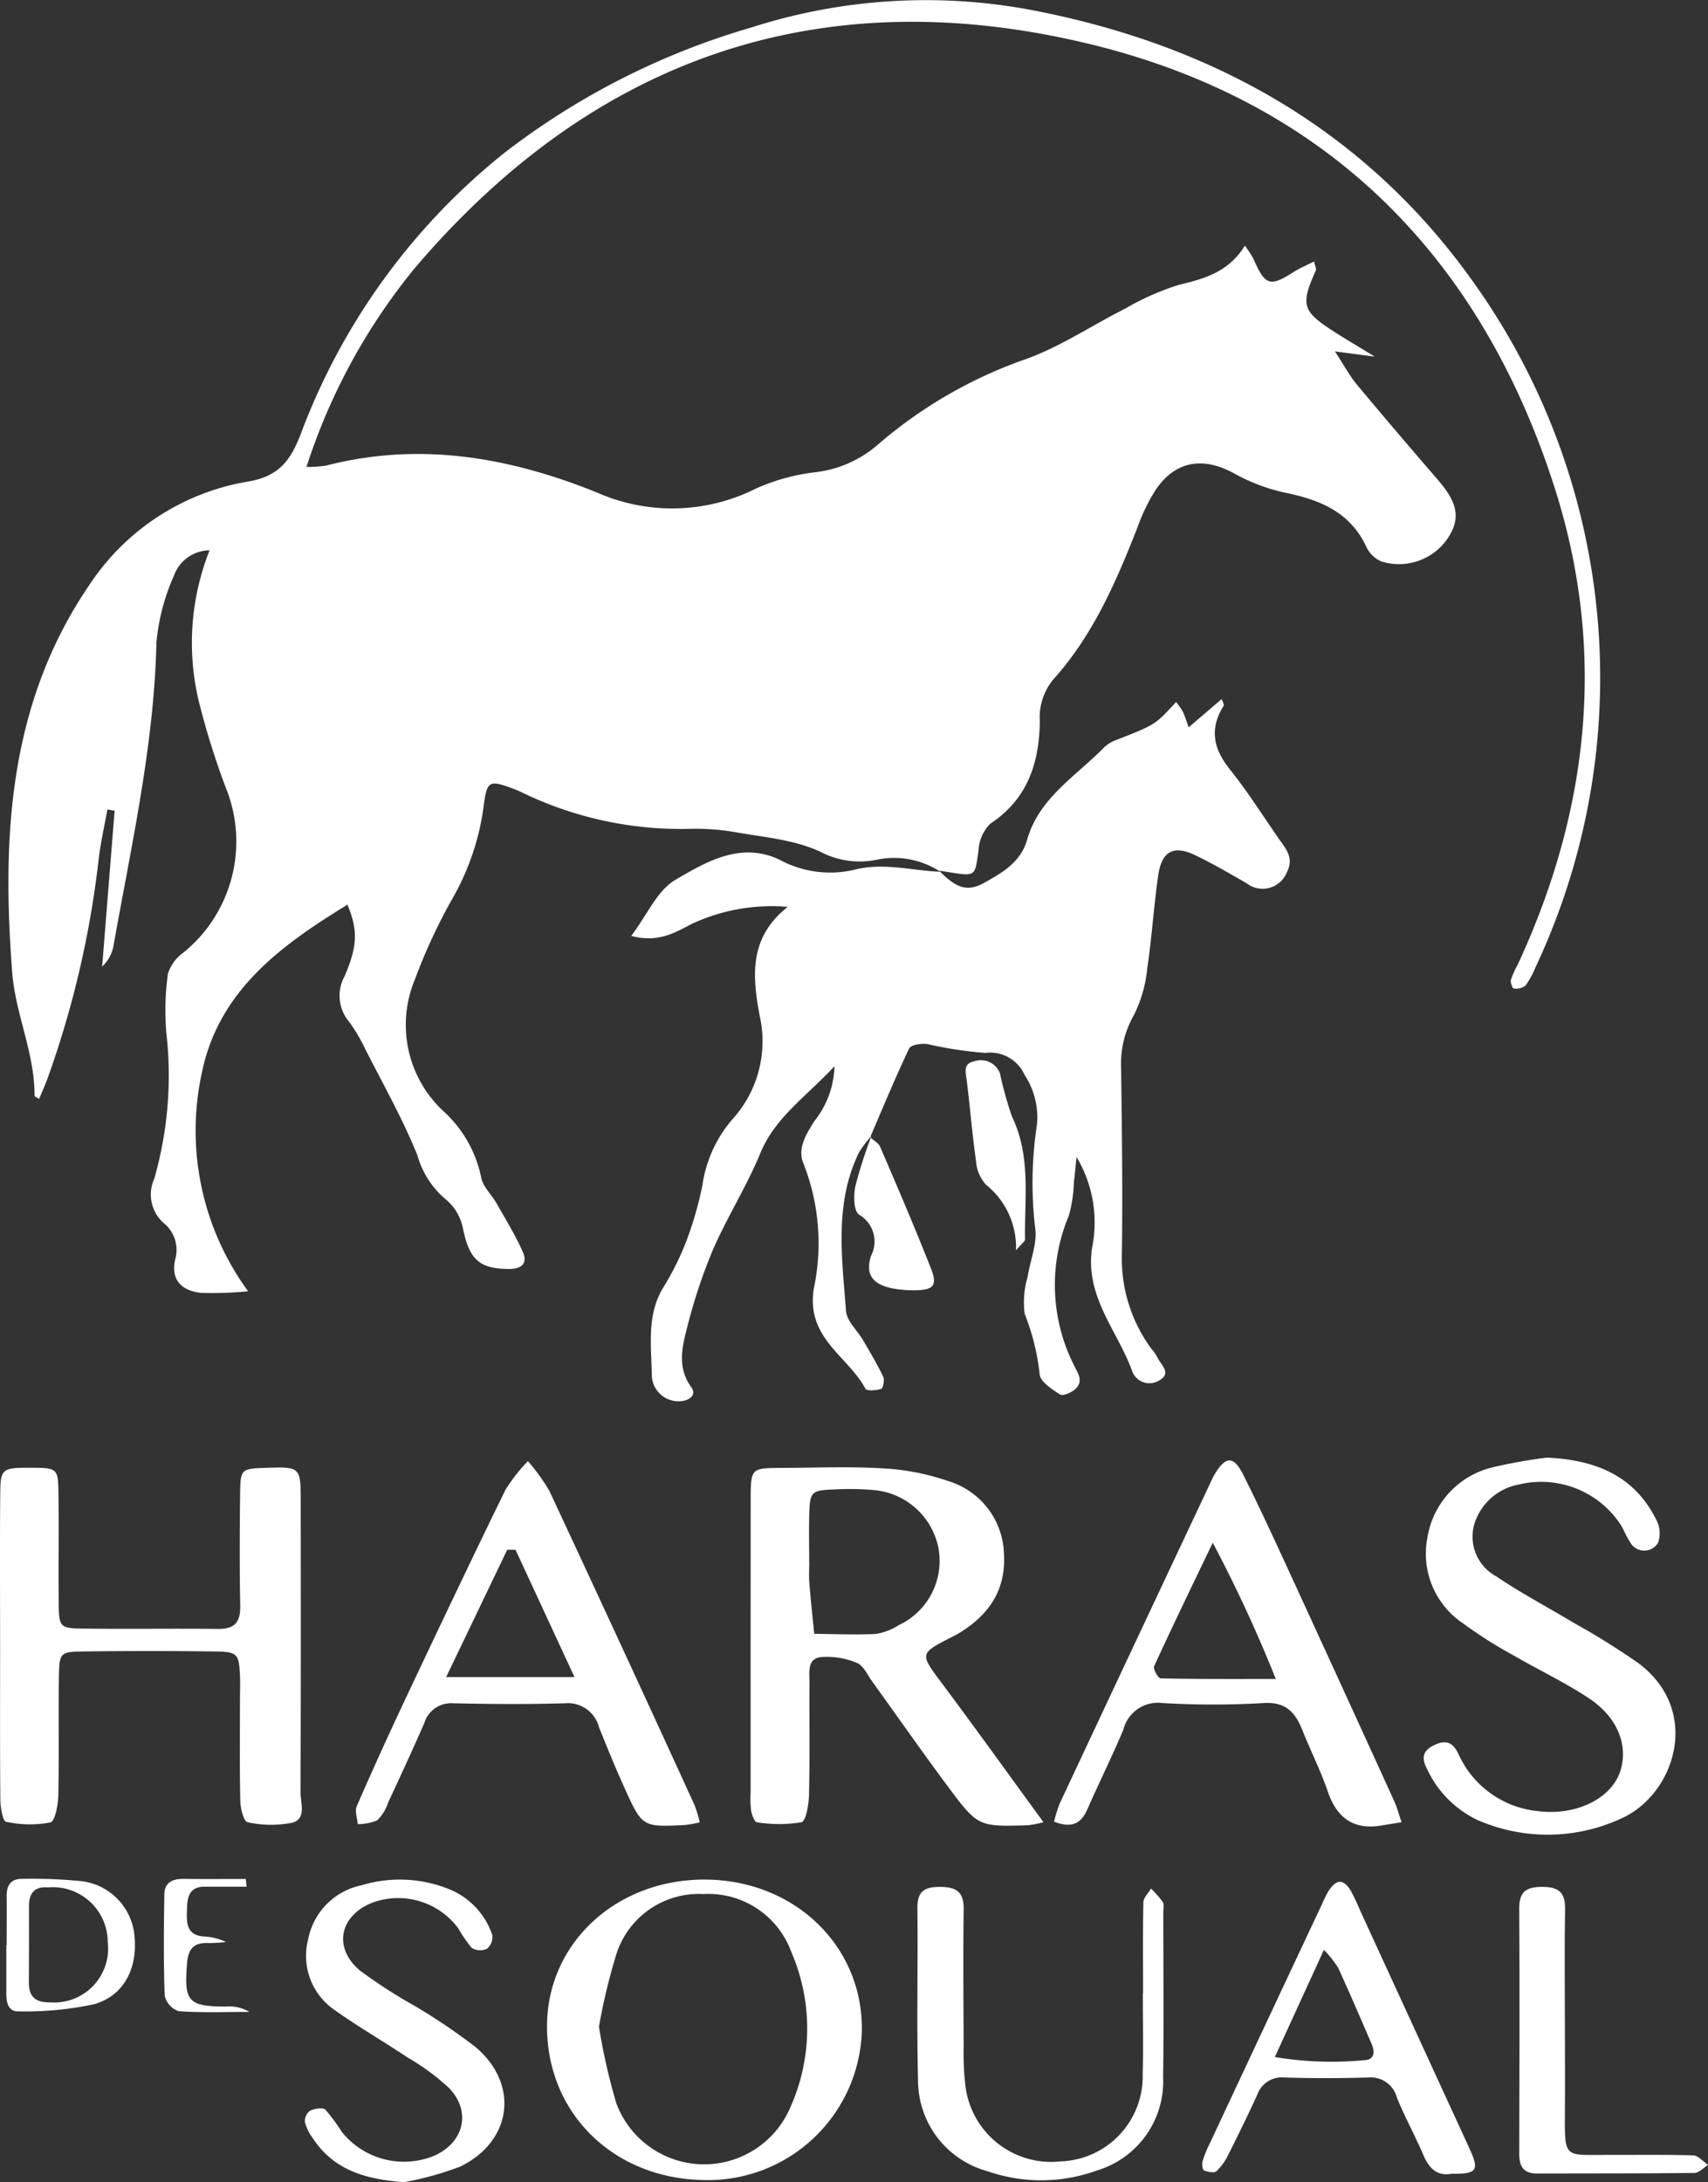<svg xmlns="http://www.w3.org/2000/svg" width="127.342" height="162.653" viewBox="0 0 127.342 162.653">
  <rect x="0" y="0" width="127.342" height="162.653" fill="#333333" stroke="none"/>
  <g id="Groupe_1" data-name="Groupe 1" transform="translate(-435.865 -215.687)">
    <path id="Tracé_1" data-name="Tracé 1" d="M506.551,280.666a6.3,6.3,0,0,0-4.7-.906,6.279,6.279,0,0,1-4.18-.55c-1.977-.951-4.346-1.121-6.566-1.521a17.178,17.178,0,0,0-3.383-.218,27.185,27.185,0,0,1-12.144-2.61c-.237-.11-.469-.231-.713-.323-2.006-.759-2.12-.718-2.39,1.423a18.807,18.807,0,0,1-2.386,6.847,42.273,42.273,0,0,0-2.722,5.9,8.783,8.783,0,0,0,2.182,9.85,9.107,9.107,0,0,1,2.765,4.892c.131.693.779,1.281,1.152,1.939.677,1.194,1.4,2.37,1.957,3.621.379.855-.118,1.271-1.036,1.266-2.215-.013-2.938-.71-3.423-2.973a3.746,3.746,0,0,0-1.22-2.16,6.617,6.617,0,0,1-2.189-3.36c-1.108-2.728-2.569-5.314-3.907-7.947a12.167,12.167,0,0,0-1.2-2.015,3,3,0,0,1-.311-3.378c1-2.353.965-3.445.21-5.325-4.926,3.016-9.524,6.359-10.82,12.36a20.275,20.275,0,0,0,3.41,16.456,26.9,26.9,0,0,1-3.477.123c-1.519-.157-2.285-.994-1.965-2.469a2.574,2.574,0,0,0-.868-2.752,2.843,2.843,0,0,1-.682-3.3,27.991,27.991,0,0,0,.9-10.841,19.97,19.97,0,0,1,.11-4.408,3.056,3.056,0,0,1,1.154-1.59,10.667,10.667,0,0,0,3.187-12.244A57.774,57.774,0,0,1,451.4,268.5a18.7,18.7,0,0,1,.665-11.792,2.842,2.842,0,0,0-2.653,1.882,15.626,15.626,0,0,0-1.308,4.98c-.176,7.711-1.887,15.185-3.221,22.72a2.889,2.889,0,0,1-.827,1.447q.464-5.813.929-11.626l-.538-.082c-.223,1.249-.512,2.491-.657,3.75a72.37,72.37,0,0,1-3.785,16.236c-.19.527-.423,1.039-.647,1.584-.212-.138-.343-.185-.342-.23.022-3.17-1.426-6.093-1.664-9.18-.782-10.122-.265-20.047,5.713-28.847a17.673,17.673,0,0,1,11.923-7.771c2.314-.4,3.143-1.644,3.877-3.538a48.582,48.582,0,0,1,15.115-20.9,55.313,55.313,0,0,1,18.486-9.4,42.522,42.522,0,0,1,20.631-1.345c13.679,2.563,25.223,8.98,33.347,20.547a50.715,50.715,0,0,1,4.475,50.858,6.718,6.718,0,0,1-.748,1.364,1.177,1.177,0,0,1-.874.21c-.091-.006-.262-.457-.209-.653a7.747,7.747,0,0,1,.532-1.18c5.3-11.44,6.585-23.323,2.773-35.348-5.513-17.389-17.082-29.033-34.986-33.283-19.956-4.737-36.791,1.175-50.057,16.787a45.226,45.226,0,0,0-8.06,14.8,9.182,9.182,0,0,0,1.473-.1c6.968-1.8,13.658-.622,20.166,2a13.887,13.887,0,0,0,11.835-.269,15.025,15.025,0,0,1,4.488-1.237,8.62,8.62,0,0,0,4.678-2.09,33.911,33.911,0,0,1,10.991-6.338c2.59-.932,4.939-2.522,7.42-3.772a19.361,19.361,0,0,1,4-1.766c1.9-.459,3.692-.947,4.912-2.919a8.154,8.154,0,0,1,.638.976c.87,2,1.227,2.119,2.99.99.467-.3.988-.512,1.532-.789.076.36.182.544.131.66-1.146,2.589-1.025,3.033,1.345,4.564.869.561,1.764,1.084,3.048,1.869l-2.97-.387c.716,1.092,1.106,1.833,1.63,2.462,2,2.406,4.042,4.784,6.085,7.158,1.491,1.733,1.671,2.905.621,4.42a4.4,4.4,0,0,1-4.878,1.613,2.226,2.226,0,0,1-1.087-1.028c-1.182-2.587-3.384-3.537-5.982-4.074A13.844,13.844,0,0,1,528.5,251c-2.319-1.285-4.382-1-5.876,1.165a13.654,13.654,0,0,0-1.365,2.8c-1.591,4.064-3.315,8.052-6.274,11.351a4.414,4.414,0,0,0-1.02,3.128c-.036,3.1-.907,5.8-3.694,7.64a3.06,3.06,0,0,0-.879,1.993c-.259,1.929-.2,1.937-2.151,1.628-.258-.041-.516-.08-.775-.12Z" transform="translate(-0.575)" fill="#ffffff"/>
    <path id="Tracé_2" data-name="Tracé 2" d="M548.894,328.2c1.263,1.289,2.1,1.6,3.33.917,1.351-.754,2.744-1.529,3.225-3.219.893-3.14,3.657-4.748,5.753-6.9a2.535,2.535,0,0,1,.886-.538c2.91-1.139,2.911-1.133,4.47-2.835a5.779,5.779,0,0,1,.508.721,12.065,12.065,0,0,1,.425,1.17l2.471-2.114c.066.21.2.416.148.5-1.076,1.7-.786,3.192.446,4.732,1.3,1.619,2.416,3.382,3.6,5.093.533.772,1.239,1.5.661,2.586a1.942,1.942,0,0,1-3.017.81c-1.272-.725-2.539-1.47-3.859-2.1-1.571-.746-2.454-.268-2.713,1.514-.334,2.306-.475,4.64-.819,6.944a9.919,9.919,0,0,1-.986,3.461,7.338,7.338,0,0,0-.964,3.964c.062,4.7.125,9.394.054,14.089a11.341,11.341,0,0,0,2.188,6.818,3.951,3.951,0,0,1,.451.637c.24.564,1.122,1.192.162,1.734a1.368,1.368,0,0,1-2.01-.631c-1.1-3.1-3.662-5.693-2.97-9.456a9.464,9.464,0,0,0-1.2-6.56c-.063.62-.114,1.242-.193,1.86a10.312,10.312,0,0,1-.388,2.543,13.3,13.3,0,0,0,.348,11.034c.288.625.819,1.247.134,1.872-.285.26-.922.531-1.137.392-.6-.389-1.484-.969-1.512-1.511a17.115,17.115,0,0,0-1.117-4.5,6.683,6.683,0,0,1,.23-2.786c.176-1.192.709-2.414.56-3.554a28.716,28.716,0,0,1,.129-7.777,5.751,5.751,0,0,0-.93-3.7,2.8,2.8,0,0,0-2.911-1.629,29.322,29.322,0,0,1-4.357-.664c-.44-.055-1.205.063-1.333.334-1.035,2.173-1.953,4.4-2.906,6.613l.076-.066a7.694,7.694,0,0,0-.923,1.226c-1.835,3.8-1.253,7.821-.955,11.787.057.763.854,1.465,1.287,2.208.517.887,1.046,1.772,1.488,2.7.113.237-.005.845-.152.9-.362.126-1.076.174-1.17,0-1.311-2.458-4.461-3.769-3.848-7.5a16.26,16.26,0,0,0-.755-9.239c-.513-1.175.169-2.187.753-3.168a6.858,6.858,0,0,0,1.538-4.135c-2.191,2.337-4.433,3.815-5.538,6.5-1.021,2.477-2.484,4.77-3.548,7.231a40.7,40.7,0,0,0-1.945,5.921c-.366,1.408-.656,2.88.352,4.266.419.576-.119.97-.7,1.036a1.988,1.988,0,0,1-2.242-2.031c-.039-2.135-.371-4.349.812-6.362a21.657,21.657,0,0,0,1.658-3.25,27.015,27.015,0,0,0,1.305-4.447,9.6,9.6,0,0,1,2.372-5.066,8.642,8.642,0,0,0,1.895-7.567c-.58-3.1-.75-5.849,2.092-8.114a14.106,14.106,0,0,0-7.173,1.28c-1.288.685-2.556,1.406-4.494.885,1.2-1.59,1.944-3.387,3.282-4.172,2.309-1.353,4.883-2.881,7.777-1.507a7.9,7.9,0,0,0,5.526.76c2.194-.58,4.308.054,6.458.138Z" transform="translate(-43.009 -47.612)" fill="#ffffff"/>
    <path id="Tracé_3" data-name="Tracé 3" d="M564.789,451.444a9.236,9.236,0,0,1-1.127.224c-3.72.11-3.751.131-6-2.887-1.922-2.577-3.76-5.218-5.642-7.824-.355-.492-.653-1.192-1.14-1.387a5.744,5.744,0,0,0-2.693-.435c-1.037.122-.842,1.159-.847,1.913-.018,2.784.031,5.569-.033,8.351-.017.719-.226,1.966-.569,2.048a10.515,10.515,0,0,1-3.321,0c-.172-.016-.367-.548-.426-.864a7.233,7.233,0,0,1-.039-1.3q0-10.961.006-21.923c.005-2.309.037-2.316,2.31-2.326,2.523-.01,5.052-.117,7.566.034a17.744,17.744,0,0,1,4.819.936,5.836,5.836,0,0,1,4.187,5.436c.168,2.746-1.181,4.626-3.448,5.971-.149.088-.309.16-.463.239-2.411,1.244-2.372,1.215-.691,3.468C559.72,444.445,562.146,447.822,564.789,451.444Zm-17.47-19.4h.005c0,.519-.035,1.041.007,1.557.1,1.269.24,2.534.364,3.8,1.541.013,3.086.086,4.622.006a4.5,4.5,0,0,0,1.679-.652,5.287,5.287,0,0,0,2.95-5.8,5.383,5.383,0,0,0-4.667-4.255,20.076,20.076,0,0,0-3.111-.06c-1.668.057-1.791.179-1.841,1.768C547.289,429.616,547.32,430.829,547.32,432.04Z" transform="translate(-51.125 -99.932)" fill="#ffffff"/>
    <path id="Tracé_4" data-name="Tracé 4" d="M435.873,438.346c0-3.825-.026-7.651.011-11.476.017-1.758.169-1.834,2.283-1.827,1.931.006,2.027.044,2.055,1.781.043,2.781-.01,5.564.02,8.346.019,1.724.1,1.838,1.72,1.86,3.39.045,6.781-.012,10.172.026,1.251.014,1.665-.526,1.641-1.733-.054-2.781-.04-5.564-.008-8.346.021-1.837.086-1.867,1.918-1.926,2.577-.084,2.6-.076,2.6,2.528.008,7.216.016,14.432-.015,21.648,0,.8.469,1.989-.626,2.277a8.109,8.109,0,0,1-3.326-.04c-.268-.046-.524-1-.537-1.548-.056-2.52-.025-5.042-.025-7.563,0-.609.025-1.218,0-1.825-.074-1.609-.179-1.767-1.841-1.79q-4.955-.067-9.911,0c-1.64.024-1.719.118-1.745,1.851-.045,2.955.02,5.912-.047,8.867-.016.712-.244,1.944-.589,2.025a8.263,8.263,0,0,1-3.307-.051c-.238-.043-.42-1.048-.425-1.612C435.856,446,435.874,442.172,435.873,438.346Z" transform="translate(0 -99.954)" fill="#ffffff"/>
    <path id="Tracé_5" data-name="Tracé 5" d="M612.172,450.98c-.555.09-.972.152-1.387.227-2.119.385-3.415-.475-4.111-2.511-.532-1.557-1.286-3.037-1.894-4.57-.526-1.325-1.234-2.13-2.881-2.031a64.062,64.062,0,0,1-7.563,0,2.655,2.655,0,0,0-2.909,1.988c-.837,2-1.813,3.947-2.683,5.937-.47,1.075-1.178,1.425-2.48.917a10,10,0,0,1,.417-1.346q5.587-11.921,11.2-23.831c.111-.236.214-.478.347-.7.821-1.38,1.421-1.407,2.128,0,1.054,2.095,2.043,4.224,3.025,6.354q4.145,9,8.254,18.018C611.841,449.888,611.967,450.384,612.172,450.98ZM602.794,440.3a104.38,104.38,0,0,0-4.7-10.155c-1.652,3.446-3.045,6.314-4.373,9.212-.09.2.31.9.492.9C596.964,440.317,599.718,440.3,602.794,440.3Z" transform="translate(-71.811 -99.468)" fill="#ffffff"/>
    <path id="Tracé_6" data-name="Tracé 6" d="M512.281,451.037a9.86,9.86,0,0,1-1.131.2c-3.137.146-3.155.149-4.459-2.728-.681-1.5-1.306-3.032-1.921-4.564a2.388,2.388,0,0,0-2.512-1.786c-2.78.082-5.566.065-8.348,0a2.09,2.09,0,0,0-2.167,1.481c-.87,1.991-1.783,3.962-2.7,5.933a3.27,3.27,0,0,1-.8,1.306,3.693,3.693,0,0,1-1.457.288c-.036-.447-.239-.966-.081-1.328q1.824-4.179,3.772-8.3c2.413-5.109,4.837-10.213,7.319-15.289a12.817,12.817,0,0,1,1.674-2.14,14.359,14.359,0,0,1,1.6,2.22q5.46,11.691,10.827,23.426A10.2,10.2,0,0,1,512.281,451.037Zm-9.339-10.829-4.395-9.489-.619-.005-4.553,9.494Z" transform="translate(-24.246 -99.514)" fill="#ffffff"/>
    <path id="Tracé_7" data-name="Tracé 7" d="M648.187,423.613c3.589.168,6.531,1.311,8.184,4.7a2.113,2.113,0,0,1,.1,1.648,1.2,1.2,0,0,1-2.106-.087c-.291-.43-.46-.941-.753-1.367a7.094,7.094,0,0,0-7.552-2.883,4.277,4.277,0,0,0-3.307,3.012,3.361,3.361,0,0,0,1.636,3.815c1.861,1.264,3.866,2.313,5.795,3.477a54.465,54.465,0,0,1,4.857,3.031c4.768,3.612,2.617,9.853-1.37,11.578a13.061,13.061,0,0,1-10.643.095,7.86,7.86,0,0,1-3.781-3.818c-.38-.718-.388-1.291.438-1.723.848-.443,1.425-.364,1.885.571a7.266,7.266,0,0,0,5.823,4.286,8.083,8.083,0,0,0,1.3.073c2.44-.077,4.458-1.344,4.983-3.106.562-1.886-.211-3.926-2.338-5.351-1.8-1.2-3.783-2.126-5.659-3.219a32.892,32.892,0,0,1-3.733-2.368,6.241,6.241,0,0,1-2.675-6.373,6.436,6.436,0,0,1,4.848-5.265A37.863,37.863,0,0,1,648.187,423.613Z" transform="translate(-96.988 -99.278)" fill="#ffffff"/>
    <path id="Tracé_8" data-name="Tracé 8" d="M513.916,494.685c.034-6.212,5.258-10.976,11.928-10.879,6.621.1,11.652,5.019,11.545,11.3A11.481,11.481,0,0,1,525.56,506.2C518.827,506.073,513.88,501.182,513.916,494.685Zm3.872.085a45.409,45.409,0,0,0,1.292,5.7,6.985,6.985,0,0,0,12.934.409,14.365,14.365,0,0,0,.112-11.687,6.587,6.587,0,0,0-6.553-4.31,6.459,6.459,0,0,0-6.458,4.39A44.2,44.2,0,0,0,517.788,494.77Z" transform="translate(-37.267 -128.018)" fill="#ffffff"/>
    <path id="Tracé_9" data-name="Tracé 9" d="M486.748,506.357c-2.8-.208-5.241-.863-6.836-3.335a3.281,3.281,0,0,1-.551-1.167.975.975,0,0,1,.4-.83c.331-.157.937-.252,1.138-.065a13.984,13.984,0,0,1,1.227,1.664,5.942,5.942,0,0,0,6.815,1.79c2.252-.963,2.867-3.259,1.2-5.045a17.083,17.083,0,0,0-3.112-2.3c-1.8-1.2-3.676-2.283-5.436-3.533a4.9,4.9,0,0,1-1.987-5.288,5.108,5.108,0,0,1,3.987-4.024,9.842,9.842,0,0,1,6.4.245,5.628,5.628,0,0,1,3.336,3.447,1.146,1.146,0,0,1-.384,1.038,1.212,1.212,0,0,1-1.143-.058,10.747,10.747,0,0,1-1.027-1.491,5.586,5.586,0,0,0-6.286-1.917c-2.5.926-3.072,3.335-1.058,5.066a37.815,37.815,0,0,0,4.14,2.677,45.13,45.13,0,0,1,4.5,3.042c3.285,2.758,2.764,7.013-1.108,8.913A23.066,23.066,0,0,1,486.748,506.357Z" transform="translate(-20.766 -128.016)" fill="#ffffff"/>
    <path id="Tracé_10" data-name="Tracé 10" d="M625.983,505.885c-1.085.2-1.671-.416-2.1-1.411-.616-1.438-1.376-2.815-1.965-4.263a2.016,2.016,0,0,0-2.135-1.5c-2.086.059-4.176.064-6.262,0A1.932,1.932,0,0,0,611.505,500c-.69,1.5-1.415,2.987-2.159,4.461a4.073,4.073,0,0,1-.885,1.235c-.172.151-.641.054-.925-.059-.113-.045-.166-.455-.112-.664a7.2,7.2,0,0,1,.477-1.212q4.2-8.974,8.417-17.942a9.308,9.308,0,0,1,.458-.937c.6-.978,1.15-1.009,1.712-.076a14.167,14.167,0,0,1,.667,1.414q4.084,8.887,8.168,17.774C628.082,505.644,627.9,505.907,625.983,505.885Zm-13.167-8.7a25.583,25.583,0,0,0,6.7.23c.69-.025.781-.588.537-1.153-.826-1.917-1.648-3.836-2.518-5.734a8.234,8.234,0,0,0-1.061-1.332Z" transform="translate(-81.904 -128.171)" fill="#ffffff"/>
    <path id="Tracé_11" data-name="Tracé 11" d="M583.578,492.78c0-2.262-.025-4.525.027-6.786.008-.343.37-.678.569-1.017a7.609,7.609,0,0,1,.876,1c.119.191.039.509.039.77,0,4.089.047,8.18-.014,12.268a6.933,6.933,0,0,1-4.9,6.964,12.192,12.192,0,0,1-8.2.063,7.017,7.017,0,0,1-5.171-6.8c-.111-4.26,0-8.526-.049-12.789-.016-1.3.541-1.61,1.729-1.6s1.736.389,1.72,1.648c-.042,3.393-.015,6.787,0,10.18a21.294,21.294,0,0,0,.117,2.864,6.44,6.44,0,0,0,7.116,5.767,6.337,6.337,0,0,0,6.114-6.531c.059-2,.01-4,.01-6Z" transform="translate(-62.493 -128.52)" fill="#ffffff"/>
    <path id="Tracé_12" data-name="Tracé 12" d="M656.034,494.854c0,2.347.017,4.7,0,7.042-.029,3.23.055,2.92,3.048,2.929,2.174.007,4.348-.034,6.52.034.376.012.738.463,1.106.711-.34.21-.678.6-1.021.6-3.912.046-7.824.026-11.735.041-1.036,0-1.325-.553-1.323-1.484.018-6.085.036-12.171,0-18.256-.007-1.267.517-1.623,1.717-1.626,1.227,0,1.721.418,1.7,1.66-.049,2.781-.015,5.563-.015,8.345Z" transform="translate(-103.496 -128.516)" fill="#ffffff"/>
    <path id="Tracé_13" data-name="Tracé 13" d="M436.785,488.646c0-1.215.012-2.431,0-3.646-.011-.839.329-1.322,1.215-1.3a37.091,37.091,0,0,1,4.406.178,4.51,4.51,0,0,1,3.9,3.973c.274,2.426-.709,4.523-2.974,5.189a24.4,24.4,0,0,1-5.634.54c-.779.039-.937-.632-.938-1.291q0-1.823,0-3.646Zm3.066-4.307c-.926-.083-1.4.386-1.4,1.359,0,1.907,0,3.815-.01,5.722-.008,1.111.537,1.507,1.62,1.489a4.02,4.02,0,0,0,4.262-4.478A4.1,4.1,0,0,0,439.851,484.339Z" transform="translate(-0.424 -127.969)" fill="#ffffff"/>
    <path id="Tracé_14" data-name="Tracé 14" d="M558.939,377.864c.254.236.62.423.745.714,1.294,3.016,2.593,6.031,3.793,9.085.483,1.231.175,1.574-1.1,1.6a8.718,8.718,0,0,1-1.558-.1c-1.618-.261-2.3-1-1.818-2.469a2.312,2.312,0,0,0-.9-3.07c-.407-.3-.411-1.439-.267-2.124a34.656,34.656,0,0,1,1.184-3.706Z" transform="translate(-58.194 -77.403)" fill="#ffffff"/>
    <path id="Tracé_15" data-name="Tracé 15" d="M577.4,381.123a5.989,5.989,0,0,0-2.24-4.888,2.967,2.967,0,0,1-.749-1.814c-.282-1.966-.433-3.951-.683-5.922-.079-.621-.3-1.294.536-1.455a1.522,1.522,0,0,1,1.935.883,28.11,28.11,0,0,0,.9,3.233c1.434,2.96.919,6.085.974,9.165C578.076,380.441,577.882,380.562,577.4,381.123Z" transform="translate(-65.784 -72.242)" fill="#ffffff"/>
    <path id="Tracé_16" data-name="Tracé 16" d="M465.416,484.288c-1.034,0-2.067,0-3.1,0-1.244-.007-1.324.85-1.348,1.775-.023.908-.044,1.8,1.181,1.932a4.354,4.354,0,0,1,1.725.414,10.466,10.466,0,0,1-1.269.08c-1.073-.057-1.535.376-1.627,1.494-.233,2.845.06,3.231,2.863,3.239a2.933,2.933,0,0,1,1.78.4c-1.758,0-3.522.071-5.272-.054a1.6,1.6,0,0,1-1.039-1.151c-.095-2.517-.064-5.04-.028-7.559.012-.864.593-1.162,1.411-1.151,1.553.021,3.107.006,4.661.006Z" transform="translate(-11.165 -127.972)" fill="#ffffff"/>
  </g>
</svg>
